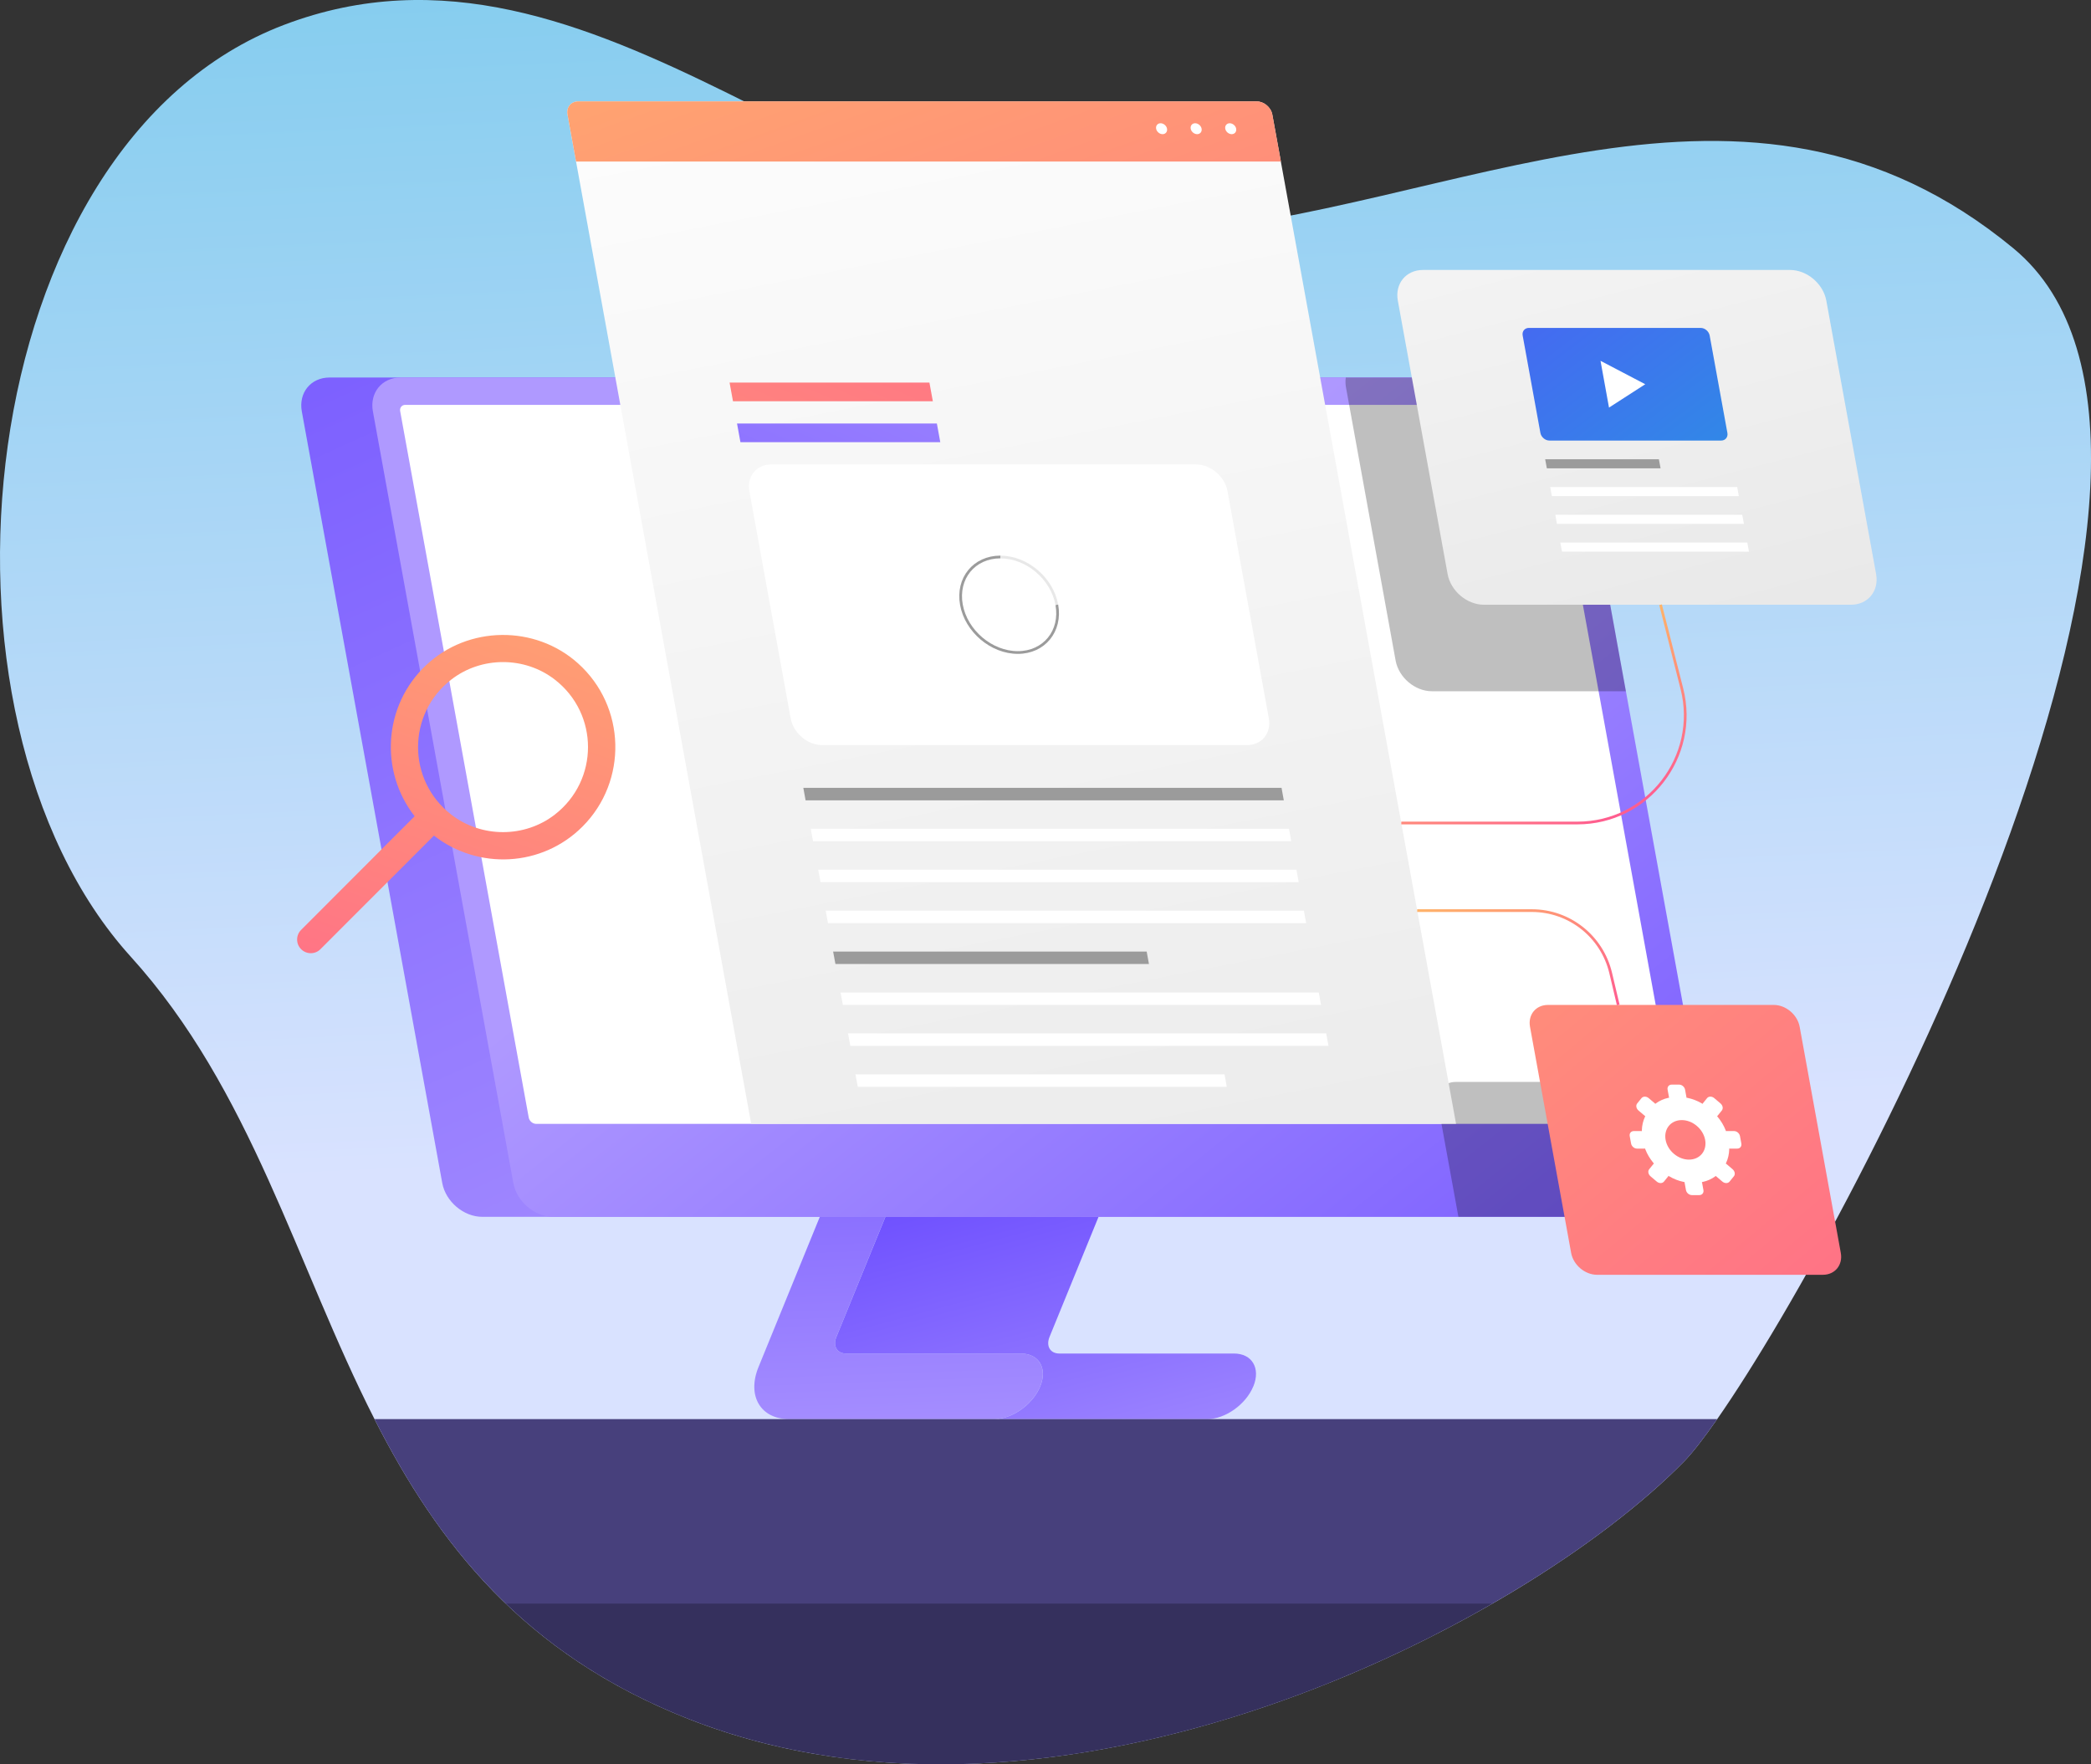 <svg width="800" height="675" viewBox="0 0 800 675" fill="none" xmlns="http://www.w3.org/2000/svg">
<rect x="0" y="0" width="800" height="675" fill="#333333" stroke="none"/>
<g clip-path="url(#clip0_128_2)">
<path d="M656.973 542.94C651.715 550.491 647.341 556.074 644.15 559.307C582.54 622.064 405.699 713.417 263.636 657.73C200.26 632.868 167.509 590.475 143.287 542.94C113.225 483.919 96.247 417.005 50.03 366.017C-33.414 273.98 -11.54 55.246 108.649 9.519C228.878 -36.208 329.219 98.101 443.467 89.607C557.716 81.112 667.991 10.523 770.339 95.029C863.696 172.144 711.759 464.359 656.973 542.96V542.94Z" fill="url(#paint0_linear_128_2)"/>
<path d="M397.974 530.389C395.345 536.835 388.301 542.157 381.739 542.86C381.257 542.92 380.776 542.94 380.314 542.94H301.948C290.97 542.94 285.712 534.024 290.188 523.039L336.706 409.053H361.791L319.989 511.471C318.564 514.986 320.23 517.837 323.742 517.837H390.549C397.472 517.837 400.804 523.46 397.974 530.389Z" fill="url(#paint1_linear_128_2)"/>
<path d="M479.511 530.389C476.681 537.317 468.774 542.94 461.851 542.94H383.484C382.903 542.94 382.3 542.92 381.759 542.86C388.321 542.177 395.365 536.835 397.994 530.389C400.823 523.46 397.492 517.837 390.569 517.837H323.761C320.249 517.837 318.564 514.986 320.009 511.471L356.693 421.604H438.231L401.546 511.471C400.121 514.986 401.787 517.837 405.299 517.837H472.106C479.029 517.837 482.361 523.46 479.531 530.389H479.511Z" fill="url(#paint2_linear_128_2)"/>
<path d="M618.524 465.544H184.528C177.384 465.544 170.5 459.72 169.196 452.571L115.473 157.404C114.169 150.254 118.925 144.431 126.069 144.431H560.065C566.366 144.431 572.447 148.929 574.695 154.893C574.996 155.717 575.236 156.54 575.377 157.404L575.578 158.528L583.424 201.644L584.749 208.794L585.371 212.268L586.675 219.417L587.297 222.891L588.622 230.041L589.244 233.515L590.548 240.664L591.171 244.138L594.863 264.441L622.076 413.912L624.985 429.958L629.1 452.55C630.404 459.7 625.648 465.523 618.503 465.523L618.524 465.544Z" fill="url(#paint3_linear_128_2)"/>
<path d="M645.696 465.544H211.72C204.576 465.544 197.693 459.72 196.388 452.571L142.666 157.404C141.361 150.254 146.117 144.431 153.262 144.431H587.257C594.401 144.431 601.285 150.254 602.589 157.404L602.79 158.528L606.402 178.43L607.004 181.783L610.617 201.665L611.941 208.814L612.563 212.288L613.868 219.437L614.49 222.911L615.814 230.061L616.436 233.535L617.741 240.684L618.363 244.158L622.055 264.461L649.71 416.362L656.292 452.571C657.596 459.72 652.84 465.544 645.696 465.544Z" fill="url(#paint4_linear_128_2)"/>
<path d="M202.288 427.568L153.101 157.303C152.86 155.978 153.743 154.893 155.068 154.893H589.264C590.589 154.893 591.873 155.978 592.114 157.303L641.301 427.568C641.542 428.894 640.659 429.978 639.334 429.978H205.138C203.814 429.978 202.529 428.894 202.288 427.568Z" fill="white"/>
<g style="mix-blend-mode:overlay" opacity="0.25">
<path d="M622.055 264.461H547.842C541.36 264.461 535.159 259.22 533.955 252.733L516.175 154.893L514.951 148.146C514.73 146.84 514.71 145.615 514.89 144.451H587.257C594.401 144.451 601.284 150.274 602.589 157.424L602.789 158.548L606.402 178.45L607.004 181.803L610.616 201.685L611.94 208.834L612.563 212.308L613.867 219.457L614.489 222.932L615.814 230.081L616.436 233.555L617.74 240.704L618.362 244.178L622.055 264.481V264.461Z" fill="black"/>
</g>
<g style="mix-blend-mode:overlay" opacity="0.25">
<path d="M645.695 465.544H557.977L551.495 429.978L550.09 422.307C549.247 417.688 552.298 413.932 556.933 413.932H643.367C645.695 413.932 647.923 414.876 649.709 416.362L656.291 452.57C657.596 459.72 652.839 465.544 645.695 465.544Z" fill="black"/>
</g>
<path d="M421.755 421.604H396.67L394.382 409.053H419.467L421.755 421.604Z" fill="url(#paint5_linear_128_2)"/>
<path d="M480.795 38.779H221.253C218.463 38.779 216.597 41.048 217.119 43.839L287.398 429.958H557.075L486.776 43.859C486.274 41.068 483.585 38.799 480.795 38.799V38.779Z" fill="url(#paint6_linear_128_2)"/>
<path d="M480.795 38.779H221.253C218.463 38.779 216.597 41.048 217.119 43.839L220.39 61.793H490.067L486.796 43.839C486.294 41.048 483.605 38.779 480.815 38.779H480.795Z" fill="url(#paint7_linear_128_2)"/>
<path d="M446.498 49.241C446.699 50.406 445.936 51.33 444.792 51.33C443.649 51.33 442.525 50.386 442.324 49.241C442.123 48.077 442.886 47.153 444.03 47.153C445.174 47.153 446.298 48.097 446.498 49.241Z" fill="white"/>
<path d="M459.724 49.241C459.925 50.406 459.162 51.33 458.018 51.33C456.874 51.33 455.75 50.386 455.55 49.241C455.349 48.077 456.112 47.153 457.255 47.153C458.399 47.153 459.523 48.097 459.724 49.241Z" fill="white"/>
<path d="M472.948 49.241C473.149 50.406 472.387 51.33 471.243 51.33C470.099 51.33 468.975 50.386 468.774 49.241C468.574 48.077 469.336 47.153 470.48 47.153C471.624 47.153 472.748 48.097 472.948 49.241Z" fill="white"/>
<path d="M477.103 285.066H314.59C308.951 285.066 303.553 280.487 302.509 274.844L286.695 187.908C285.672 182.265 289.405 177.687 295.044 177.687H457.556C463.195 177.687 468.594 182.265 469.637 187.908L485.451 274.844C486.475 280.487 482.742 285.066 477.103 285.066Z" fill="white"/>
<path d="M359.744 169.172H283.284L281.979 162.023H358.439L359.744 169.172Z" fill="url(#paint8_linear_128_2)"/>
<path d="M491.171 306.192H308.209L307.346 301.412H490.308L491.171 306.192Z" fill="#9B9B9B"/>
<path d="M494.02 321.836H311.058L310.195 317.077H493.157L494.02 321.836Z" fill="white"/>
<path d="M496.87 337.5H313.928L313.045 332.741H496.007L496.87 337.5Z" fill="white"/>
<path d="M499.72 353.164H316.778L315.895 348.385H498.857L499.72 353.164Z" fill="white"/>
<path d="M439.575 368.808H319.627L318.744 364.049H438.712L439.575 368.808Z" fill="#9B9B9B"/>
<path d="M505.419 384.472H322.477L321.594 379.713H504.556L505.419 384.472Z" fill="white"/>
<path d="M508.268 400.136H325.326L324.443 395.357H507.405L508.268 400.136Z" fill="white"/>
<path d="M469.356 415.8H328.176L327.293 411.021H468.493L469.356 415.8Z" fill="white"/>
<path d="M356.894 153.508H280.434L279.13 146.358H355.59L356.894 153.508Z" fill="url(#paint9_linear_128_2)"/>
<path d="M404.335 231.366C406.161 241.447 399.478 249.641 389.404 249.641C379.33 249.641 369.657 241.467 367.831 231.366C366.005 221.265 372.687 213.091 382.762 213.091" stroke="#9B9B9B" stroke-width="1.04" stroke-miterlimit="10"/>
<path d="M382.762 213.111C392.836 213.111 402.509 221.285 404.335 231.386" stroke="#E8E8E8" stroke-width="1.04" stroke-miterlimit="10"/>
<path d="M697.432 487.714H610.998C606.382 487.714 601.947 483.959 601.104 479.34L585.371 392.846C584.528 388.227 587.598 384.472 592.214 384.472H678.648C683.264 384.472 687.699 388.227 688.541 392.846L704.275 479.34C705.118 483.959 702.047 487.714 697.432 487.714Z" fill="url(#paint10_linear_128_2)"/>
<path d="M663.396 432.729H660.546C660.546 432.729 660.406 432.769 660.346 432.769C660.306 432.649 660.265 432.529 660.225 432.428C659.503 430.581 658.459 428.853 657.175 427.307C657.095 427.207 657.014 427.126 656.934 427.026C656.974 426.986 657.055 426.966 657.095 426.906L658.74 424.877C659.362 424.134 659.142 422.909 658.239 422.146L655.85 420.118C654.967 419.375 653.743 419.375 653.121 420.118L651.476 422.146C651.476 422.146 651.415 422.267 651.395 422.327C651.295 422.267 651.175 422.186 651.074 422.126C649.348 421.122 647.482 420.399 645.576 420.017C645.455 419.997 645.335 419.977 645.214 419.957C645.214 419.877 645.214 419.817 645.214 419.736L644.693 416.885C644.492 415.82 643.488 414.957 642.425 414.957H639.575C638.512 414.957 637.809 415.82 638.01 416.885L638.532 419.736C638.532 419.736 638.592 419.877 638.612 419.957C638.512 419.977 638.391 419.997 638.291 420.017C636.505 420.399 634.899 421.142 633.535 422.126C633.454 422.186 633.374 422.267 633.294 422.327C633.234 422.267 633.213 422.206 633.153 422.146L630.765 420.118C629.882 419.375 628.658 419.375 628.036 420.118L626.39 422.146C625.768 422.889 625.989 424.114 626.892 424.877L629.28 426.906C629.28 426.906 629.421 426.986 629.481 427.026C629.441 427.126 629.38 427.207 629.34 427.307C628.618 428.853 628.217 430.581 628.156 432.428C628.156 432.549 628.156 432.669 628.156 432.769C628.076 432.769 627.996 432.729 627.936 432.729H625.086C624.022 432.729 623.32 433.593 623.521 434.657L624.042 437.509C624.243 438.573 625.246 439.437 626.31 439.437H629.16C629.16 439.437 629.3 439.397 629.38 439.397C629.421 439.517 629.461 439.617 629.501 439.738C630.223 441.606 631.267 443.333 632.551 444.879C632.632 444.979 632.712 445.06 632.792 445.16C632.752 445.2 632.672 445.22 632.631 445.281L630.986 447.309C630.364 448.052 630.585 449.277 631.488 450.04L633.876 452.068C634.759 452.811 635.983 452.811 636.605 452.068L638.251 450.04C638.251 450.04 638.311 449.92 638.331 449.859C638.431 449.92 638.532 450 638.632 450.04C640.358 451.064 642.224 451.787 644.171 452.189C644.291 452.209 644.412 452.229 644.512 452.249C644.512 452.309 644.512 452.39 644.512 452.45L645.034 455.302C645.234 456.366 646.238 457.229 647.301 457.229H650.151C651.215 457.229 651.917 456.366 651.716 455.302L651.195 452.45C651.195 452.45 651.134 452.309 651.114 452.249C651.215 452.229 651.335 452.209 651.456 452.189C653.242 451.807 654.847 451.064 656.212 450.08C656.292 450.02 656.372 449.94 656.452 449.879C656.513 449.94 656.533 450 656.593 450.04L658.981 452.068C659.864 452.811 661.088 452.811 661.71 452.068L663.356 450.04C663.978 449.297 663.757 448.072 662.854 447.309L660.466 445.281C660.466 445.281 660.326 445.2 660.265 445.16C660.306 445.06 660.366 444.979 660.406 444.879C661.128 443.333 661.53 441.606 661.59 439.738C661.59 439.638 661.59 439.517 661.59 439.397C661.67 439.397 661.73 439.437 661.811 439.437H664.66C665.724 439.437 666.426 438.573 666.226 437.509L665.704 434.657C665.503 433.593 664.5 432.729 663.436 432.729H663.396ZM646.178 443.654C642.023 443.654 638.01 440.28 637.247 436.103C636.485 431.906 639.254 428.532 643.428 428.532C647.602 428.532 651.616 431.926 652.379 436.103C653.141 440.3 650.372 443.654 646.178 443.654Z" fill="white"/>
<path d="M708.168 231.366H567.731C561.249 231.366 555.028 226.105 553.844 219.618L534.799 115.03C533.615 108.544 537.909 103.282 544.411 103.282H684.849C691.331 103.282 697.552 108.544 698.736 115.03L717.781 219.618C718.965 226.105 714.67 231.366 708.168 231.366Z" fill="url(#paint11_linear_128_2)"/>
<path d="M658.499 168.549H592.796C591.19 168.549 589.645 167.244 589.344 165.637L582.561 128.365C582.26 126.758 583.344 125.453 584.949 125.453H650.652C652.258 125.453 653.803 126.758 654.104 128.365L660.887 165.637C661.188 167.244 660.105 168.549 658.499 168.549Z" fill="url(#paint12_linear_128_2)"/>
<path d="M629.461 147.001L612.343 138.044L615.594 155.938L629.461 147.001Z" fill="white"/>
<path d="M635.321 179.173H591.813L591.171 175.698H634.679L635.321 179.173Z" fill="#9B9B9B"/>
<path d="M665.262 189.796H593.739L593.097 186.322H664.64L665.262 189.796Z" fill="white"/>
<path d="M667.209 200.42H595.666L595.044 196.945H666.567L667.209 200.42Z" fill="white"/>
<path d="M669.136 211.043H597.613L596.971 207.569H668.514L669.136 211.043Z" fill="white"/>
<path d="M222.858 316.233C240.177 298.902 239.595 270.325 221.112 253.758C204.696 239.037 179.109 239.359 163.055 254.46C146.639 269.904 145.174 295.066 158.64 312.277L115.212 355.755C113.165 357.803 113.165 361.117 115.212 363.145C117.259 365.193 120.57 365.193 122.597 363.145L166.025 319.687C182.882 332.881 207.365 331.757 222.858 316.233ZM172.647 311.654C155.71 298.541 155.71 273.117 172.647 260.003C184.186 251.067 200.723 251.067 212.262 260.003C229.2 273.117 229.2 298.521 212.262 311.654C200.723 320.591 184.186 320.591 172.647 311.654Z" fill="url(#paint13_linear_128_2)"/>
<path d="M635.32 231.366L643.468 263.457C650.091 289.524 630.404 314.867 603.512 314.867H536.123" stroke="url(#paint14_linear_128_2)" stroke-width="1.04" stroke-miterlimit="10"/>
<path d="M542.204 348.385H586.073C600.442 348.385 612.925 358.265 616.236 372.262L619.126 384.472" stroke="url(#paint15_linear_128_2)" stroke-width="1.04" stroke-miterlimit="10"/>
<path d="M656.974 542.94C651.716 550.491 647.341 556.074 644.15 559.307C627.313 576.437 601.926 595.716 570.961 613.529C488.581 661.003 366.927 698.215 263.636 657.729C234.497 646.303 211.86 631.161 193.518 613.529C171.945 592.824 156.372 568.645 143.287 542.94H656.954H656.974Z" fill="#47407C"/>
<g style="mix-blend-mode:overlay" opacity="0.25">
<path d="M570.961 613.529C488.581 661.003 366.927 698.215 263.636 657.729C234.497 646.303 211.86 631.161 193.518 613.529H570.961Z" fill="black"/>
</g>
</g>
<defs>
<linearGradient id="paint0_linear_128_2" x1="362.051" y1="-622.786" x2="411.286" y2="437.506" gradientUnits="userSpaceOnUse">
<stop stop-color="#16B1D9"/>
<stop offset="1" stop-color="#D9E2FF"/>
</linearGradient>
<linearGradient id="paint1_linear_128_2" x1="345.556" y1="576.979" x2="336.593" y2="329.427" gradientUnits="userSpaceOnUse">
<stop stop-color="#AF99FF"/>
<stop offset="1" stop-color="#6040FF"/>
</linearGradient>
<linearGradient id="paint2_linear_128_2" x1="422.618" y1="604.632" x2="372.623" y2="416.741" gradientUnits="userSpaceOnUse">
<stop stop-color="#AF99FF"/>
<stop offset="1" stop-color="#6040FF"/>
</linearGradient>
<linearGradient id="paint3_linear_128_2" x1="473.591" y1="528.441" x2="152.251" y2="-179.568" gradientUnits="userSpaceOnUse">
<stop stop-color="#AF99FF"/>
<stop offset="1" stop-color="#6040FF"/>
</linearGradient>
<linearGradient id="paint4_linear_128_2" x1="361.449" y1="257.533" x2="684.338" y2="659.801" gradientUnits="userSpaceOnUse">
<stop stop-color="#AF99FF"/>
<stop offset="1" stop-color="#6040FF"/>
</linearGradient>
<linearGradient id="paint5_linear_128_2" x1="341.081" y1="405.578" x2="323.889" y2="425.086" gradientUnits="userSpaceOnUse">
<stop stop-color="#AF99FF"/>
<stop offset="1" stop-color="#6040FF"/>
</linearGradient>
<linearGradient id="paint6_linear_128_2" x1="447.903" y1="547.438" x2="331.513" y2="-46.058" gradientUnits="userSpaceOnUse">
<stop stop-color="#E8E8E8"/>
<stop offset="1" stop-color="white"/>
</linearGradient>
<linearGradient id="paint7_linear_128_2" x1="451.154" y1="378.709" x2="284.665" y2="-86.561" gradientUnits="userSpaceOnUse">
<stop stop-color="#FF5C90"/>
<stop offset="1" stop-color="#FFB469"/>
</linearGradient>
<linearGradient id="paint8_linear_128_2" x1="356.995" y1="18.094" x2="187.645" y2="394.566" gradientUnits="userSpaceOnUse">
<stop stop-color="#AF99FF"/>
<stop offset="1" stop-color="#6040FF"/>
</linearGradient>
<linearGradient id="paint9_linear_128_2" x1="350.051" y1="9.599" x2="206.816" y2="348.032" gradientUnits="userSpaceOnUse">
<stop stop-color="#FF5C90"/>
<stop offset="1" stop-color="#FFB469"/>
</linearGradient>
<linearGradient id="paint10_linear_128_2" x1="691.933" y1="684.117" x2="343.223" y2="264.598" gradientUnits="userSpaceOnUse">
<stop stop-color="#FF5C90"/>
<stop offset="1" stop-color="#FFB469"/>
</linearGradient>
<linearGradient id="paint11_linear_128_2" x1="649.308" y1="256.449" x2="559.788" y2="-89.496" gradientUnits="userSpaceOnUse">
<stop stop-color="#E8E8E8"/>
<stop offset="1" stop-color="white"/>
</linearGradient>
<linearGradient id="paint12_linear_128_2" x1="684.327" y1="299.706" x2="490.399" y2="45.033" gradientUnits="userSpaceOnUse">
<stop stop-color="#16B1D9"/>
<stop offset="1" stop-color="#6040FF"/>
</linearGradient>
<linearGradient id="paint13_linear_128_2" x1="127.425" y1="460.651" x2="230.048" y2="167.561" gradientUnits="userSpaceOnUse">
<stop stop-color="#FF5C90"/>
<stop offset="1" stop-color="#FFB469"/>
</linearGradient>
<linearGradient id="paint14_linear_128_2" x1="607.867" y1="318.502" x2="578.876" y2="258.332" gradientUnits="userSpaceOnUse">
<stop stop-color="#FF5C90"/>
<stop offset="1" stop-color="#FFB469"/>
</linearGradient>
<linearGradient id="paint15_linear_128_2" x1="596.87" y1="395.457" x2="567.758" y2="335.046" gradientUnits="userSpaceOnUse">
<stop stop-color="#FF5C90"/>
<stop offset="1" stop-color="#FFB469"/>
</linearGradient>
<clipPath id="clip0_128_2">
<rect width="800" height="675" fill="white"/>
</clipPath>
</defs>
</svg>
